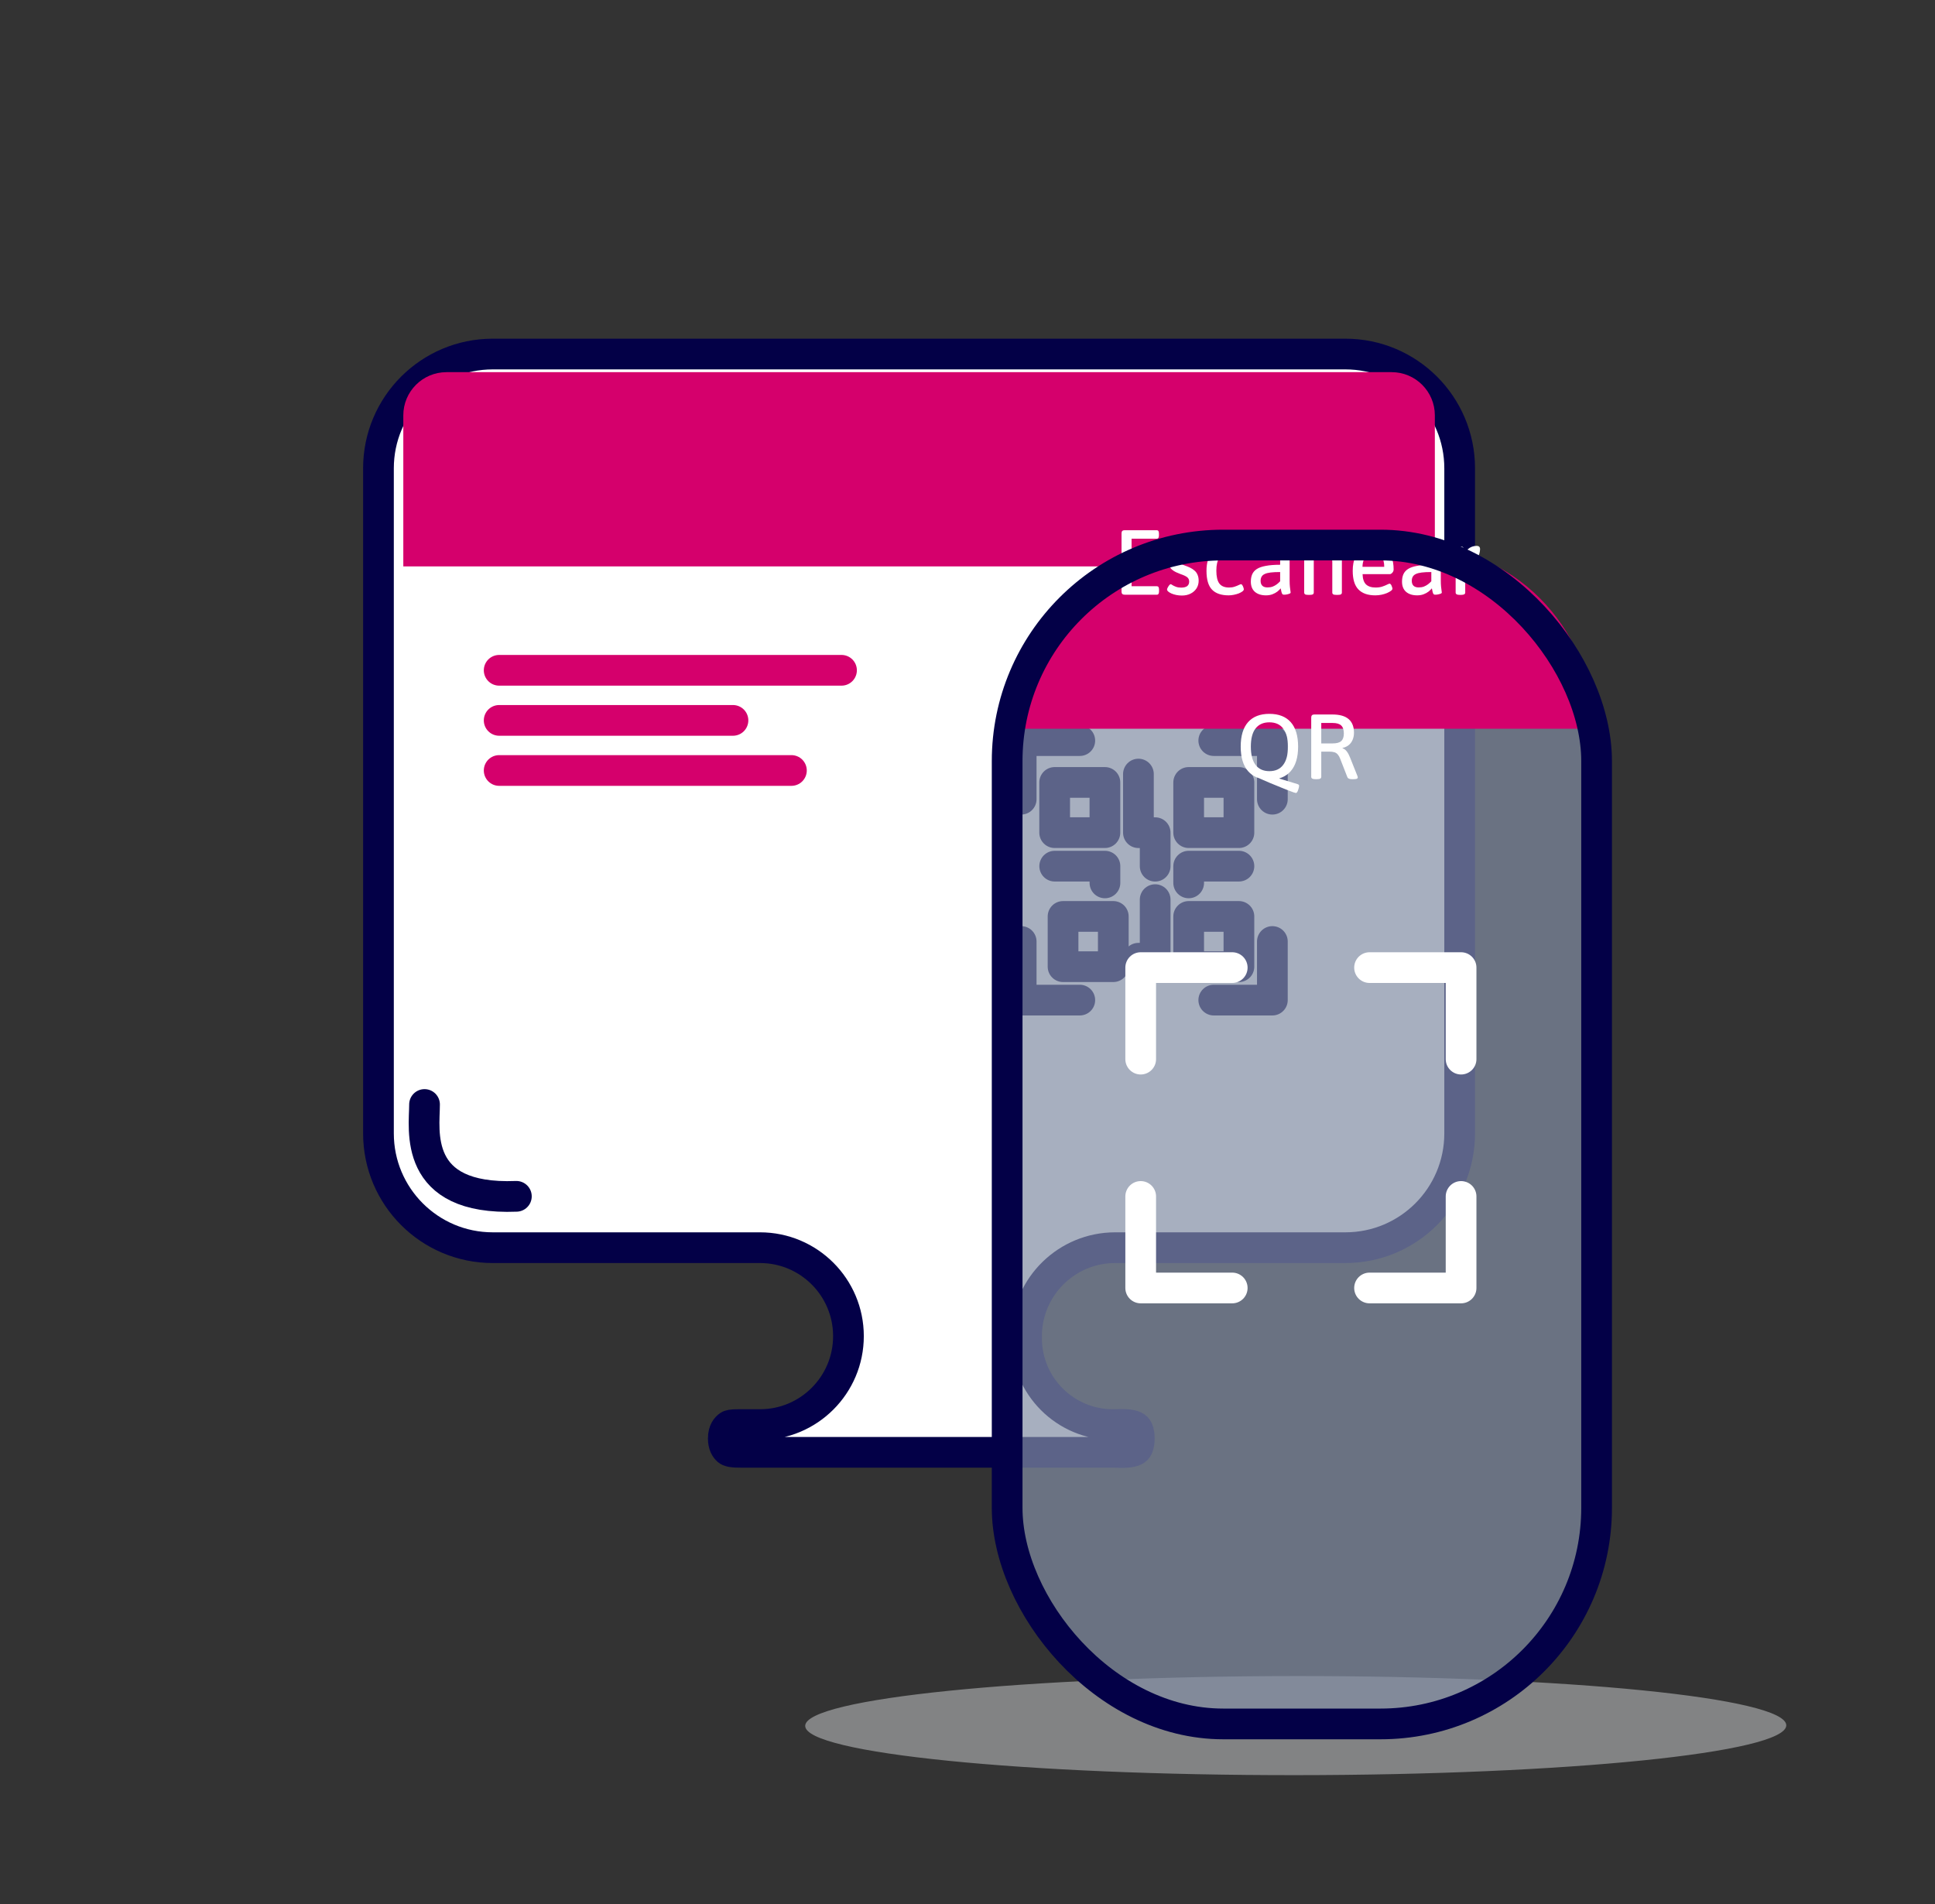 <svg width="63" height="62" viewBox="0 0 63 62" fill="none" xmlns="http://www.w3.org/2000/svg">
<rect x="0" y="0" width="63" height="62" fill="#333333" stroke="none"/>
<path opacity="0.4" d="M42.188 57.797C51.008 57.792 58.158 57.065 58.158 56.174C58.157 55.283 51.006 54.565 42.186 54.57C33.365 54.576 26.215 55.302 26.216 56.193C26.216 57.084 33.367 57.802 42.188 57.797Z" fill="#F9FBFE"/>
<path d="M33.423 43.421L33.423 43.429V43.437V43.572C33.423 45.125 34.682 46.383 36.234 46.383C36.301 46.383 36.351 46.382 36.398 46.38C36.461 46.378 36.517 46.376 36.604 46.379C36.727 46.382 36.826 46.397 36.9 46.423C36.968 46.447 37.002 46.475 37.025 46.509C37.05 46.546 37.093 46.635 37.093 46.835C37.093 47.034 37.05 47.124 37.025 47.161C37.002 47.194 36.968 47.223 36.9 47.247C36.826 47.273 36.727 47.287 36.604 47.291C36.517 47.293 36.461 47.291 36.398 47.289C36.351 47.288 36.301 47.286 36.234 47.286H27.535H24.147C24.005 47.286 23.903 47.283 23.818 47.268C23.739 47.253 23.708 47.233 23.694 47.221C23.63 47.164 23.549 47.057 23.549 46.835C23.549 46.698 23.58 46.609 23.612 46.551C23.645 46.492 23.688 46.449 23.732 46.419C23.738 46.415 23.758 46.404 23.81 46.395C23.866 46.386 23.935 46.383 24.035 46.383H24.744C26.334 46.383 27.624 45.094 27.624 43.503C27.624 41.912 26.334 40.623 24.744 40.623H16.043C13.988 40.623 12.322 38.957 12.322 36.902V15.248C12.322 13.193 13.988 11.527 16.043 11.527H43.803C45.858 11.527 47.524 13.193 47.524 15.248V36.902C47.524 38.957 45.858 40.623 43.803 40.623H36.308C34.748 40.623 33.471 41.862 33.423 43.421Z" fill="white" stroke="#030047"/>
<path d="M13.822 35.961C13.822 36.776 13.414 39.087 16.812 38.951" stroke="#030047" stroke-linecap="round" stroke-linejoin="round"/>
<path d="M16.252 21.824L27.398 21.824" stroke="#D5006C" stroke-linecap="round" stroke-linejoin="round"/>
<path d="M16.252 23.455L23.864 23.455" stroke="#D5006C" stroke-linecap="round" stroke-linejoin="round"/>
<path d="M16.252 25.086L25.767 25.086" stroke="#D5006C" stroke-linecap="round" stroke-linejoin="round"/>
<path d="M29.051 22.03C29.051 21.253 29.681 20.623 30.458 20.623H44.218C44.995 20.623 45.625 21.253 45.625 22.03V35.136C45.625 35.913 44.995 36.543 44.218 36.543H30.458C29.681 36.543 29.051 35.913 29.051 35.136V22.03Z" fill="white"/>
<path d="M38.701 29.838H40.337V31.474H38.701V29.838Z" stroke="#030047" stroke-linecap="round" stroke-linejoin="round"/>
<path d="M38.701 25.475H40.337V27.11H38.701V25.475Z" stroke="#030047" stroke-linecap="round" stroke-linejoin="round"/>
<path d="M34.611 29.838H36.247V31.474H34.611V29.838Z" stroke="#030047" stroke-linecap="round" stroke-linejoin="round"/>
<path d="M34.338 25.475H35.974V27.11H34.338V25.475Z" stroke="#030047" stroke-linecap="round" stroke-linejoin="round"/>
<path d="M40.337 28.201L38.701 28.201L38.701 28.746" stroke="#030047" stroke-linecap="round" stroke-linejoin="round"/>
<path d="M34.339 28.201L35.975 28.201L35.975 28.746" stroke="#030047" stroke-linecap="round" stroke-linejoin="round"/>
<path d="M33.248 26.021V24.113H35.156" stroke="#030047" stroke-linecap="round" stroke-linejoin="round"/>
<path d="M41.426 30.654L41.426 32.562L39.518 32.562" stroke="#030047" stroke-linecap="round" stroke-linejoin="round"/>
<path d="M39.518 24.113L41.426 24.113L41.426 26.021" stroke="#030047" stroke-linecap="round" stroke-linejoin="round"/>
<path d="M35.156 32.562L33.248 32.562L33.248 30.654" stroke="#030047" stroke-linecap="round" stroke-linejoin="round"/>
<path d="M37.065 25.203V27.111H37.61V28.202" stroke="#030047" stroke-linecap="round" stroke-linejoin="round"/>
<path d="M37.065 31.199H37.61V29.291" stroke="#030047" stroke-linecap="round" stroke-linejoin="round"/>
<path d="M13.131 13.524C13.131 12.747 13.761 12.117 14.538 12.117H45.309C46.086 12.117 46.716 12.747 46.716 13.524V18.442H13.131V13.524Z" fill="#D5006C"/>
<rect opacity="0.7" x="32.836" y="17.746" width="19.03" height="38.332" rx="7.603" fill="#828EA5"/>
<path d="M32.836 23.727C32.836 20.424 35.514 17.746 38.817 17.746H45.955C49.22 17.746 51.866 20.392 51.866 23.657V23.727H32.836Z" fill="#D5006C"/>
<path d="M36.614 19.363C36.548 19.363 36.515 19.33 36.515 19.264V17.362C36.515 17.296 36.548 17.263 36.614 17.263H37.664C37.71 17.263 37.733 17.299 37.733 17.371V17.431C37.733 17.503 37.71 17.539 37.664 17.539H36.842V18.151H37.577C37.623 18.151 37.646 18.187 37.646 18.259V18.319C37.646 18.391 37.623 18.427 37.577 18.427H36.842V19.087H37.667C37.713 19.087 37.736 19.123 37.736 19.195V19.255C37.736 19.327 37.713 19.363 37.667 19.363H36.614ZM38.48 19.39C38.416 19.39 38.355 19.384 38.297 19.372C38.239 19.36 38.187 19.344 38.141 19.324C38.097 19.304 38.062 19.283 38.036 19.261C38.01 19.239 37.997 19.217 37.997 19.195C37.997 19.179 38.004 19.158 38.018 19.132C38.032 19.104 38.048 19.079 38.066 19.057C38.084 19.033 38.101 19.021 38.117 19.021C38.127 19.021 38.146 19.031 38.174 19.051C38.202 19.069 38.24 19.087 38.288 19.105C38.336 19.123 38.392 19.132 38.456 19.132C38.542 19.132 38.607 19.116 38.651 19.084C38.695 19.05 38.717 19.001 38.717 18.937C38.717 18.891 38.705 18.853 38.681 18.823C38.657 18.793 38.623 18.768 38.579 18.748C38.537 18.728 38.489 18.709 38.435 18.691C38.387 18.673 38.339 18.653 38.291 18.631C38.243 18.609 38.199 18.581 38.159 18.547C38.121 18.513 38.09 18.47 38.066 18.418C38.044 18.366 38.033 18.301 38.033 18.223C38.033 18.133 38.054 18.054 38.096 17.986C38.14 17.918 38.2 17.866 38.276 17.83C38.354 17.792 38.443 17.773 38.543 17.773C38.593 17.773 38.642 17.776 38.69 17.782C38.738 17.788 38.782 17.798 38.822 17.812C38.862 17.824 38.894 17.839 38.918 17.857C38.944 17.875 38.957 17.894 38.957 17.914C38.957 17.932 38.951 17.956 38.939 17.986C38.927 18.014 38.913 18.04 38.897 18.064C38.881 18.086 38.865 18.097 38.849 18.097C38.839 18.097 38.811 18.085 38.765 18.061C38.721 18.037 38.659 18.025 38.579 18.025C38.511 18.025 38.454 18.04 38.408 18.07C38.364 18.098 38.342 18.141 38.342 18.199C38.342 18.235 38.35 18.266 38.366 18.292C38.382 18.316 38.408 18.338 38.444 18.358C38.48 18.376 38.526 18.395 38.582 18.415C38.64 18.435 38.696 18.458 38.75 18.484C38.804 18.51 38.852 18.542 38.894 18.58C38.936 18.616 38.968 18.661 38.99 18.715C39.014 18.769 39.026 18.833 39.026 18.907C39.026 19.001 39.003 19.084 38.957 19.156C38.911 19.228 38.847 19.285 38.765 19.327C38.683 19.369 38.588 19.39 38.48 19.39ZM40.004 19.384C39.762 19.384 39.581 19.322 39.461 19.198C39.341 19.074 39.281 18.87 39.281 18.586C39.281 18.324 39.342 18.123 39.464 17.983C39.588 17.843 39.77 17.773 40.01 17.773C40.068 17.773 40.124 17.778 40.178 17.788C40.234 17.798 40.284 17.812 40.328 17.83C40.374 17.846 40.41 17.864 40.436 17.884C40.462 17.904 40.475 17.924 40.475 17.944C40.475 17.962 40.47 17.985 40.46 18.013C40.452 18.039 40.44 18.063 40.424 18.085C40.41 18.105 40.395 18.115 40.379 18.115C40.365 18.115 40.341 18.108 40.307 18.094C40.275 18.078 40.233 18.063 40.181 18.049C40.131 18.035 40.07 18.028 39.998 18.028C39.864 18.028 39.764 18.074 39.698 18.166C39.634 18.256 39.602 18.394 39.602 18.58C39.602 18.77 39.634 18.909 39.698 18.997C39.764 19.085 39.87 19.129 40.016 19.129C40.084 19.129 40.144 19.12 40.196 19.102C40.25 19.084 40.295 19.066 40.331 19.048C40.367 19.03 40.392 19.021 40.406 19.021C40.422 19.021 40.436 19.032 40.448 19.054C40.462 19.074 40.473 19.097 40.481 19.123C40.491 19.149 40.496 19.171 40.496 19.189C40.496 19.211 40.48 19.234 40.448 19.258C40.418 19.28 40.379 19.301 40.331 19.321C40.283 19.339 40.23 19.354 40.172 19.366C40.114 19.378 40.058 19.384 40.004 19.384ZM41.217 19.384C41.067 19.384 40.947 19.346 40.857 19.27C40.769 19.192 40.725 19.081 40.725 18.937C40.725 18.845 40.74 18.765 40.77 18.697C40.8 18.629 40.85 18.572 40.92 18.526C40.992 18.48 41.09 18.446 41.214 18.424C41.338 18.4 41.493 18.388 41.679 18.388V18.259C41.679 18.215 41.669 18.176 41.649 18.142C41.631 18.108 41.6 18.081 41.556 18.061C41.512 18.039 41.453 18.028 41.379 18.028C41.295 18.028 41.22 18.038 41.154 18.058C41.088 18.076 41.034 18.095 40.992 18.115C40.95 18.133 40.922 18.142 40.908 18.142C40.896 18.142 40.885 18.136 40.875 18.124C40.865 18.11 40.855 18.093 40.845 18.073C40.837 18.053 40.83 18.033 40.824 18.013C40.818 17.993 40.815 17.976 40.815 17.962C40.815 17.942 40.832 17.922 40.866 17.902C40.9 17.88 40.945 17.86 41.001 17.842C41.059 17.822 41.122 17.806 41.19 17.794C41.26 17.78 41.329 17.773 41.397 17.773C41.495 17.773 41.581 17.785 41.655 17.809C41.729 17.831 41.79 17.863 41.838 17.905C41.888 17.947 41.925 17.998 41.949 18.058C41.975 18.116 41.988 18.181 41.988 18.253V18.892C41.988 18.98 41.991 19.051 41.997 19.105C42.003 19.157 42.008 19.197 42.012 19.225C42.018 19.253 42.021 19.275 42.021 19.291C42.021 19.303 42.013 19.314 41.997 19.324C41.981 19.332 41.961 19.339 41.937 19.345C41.913 19.351 41.888 19.356 41.862 19.36C41.838 19.362 41.817 19.363 41.799 19.363C41.777 19.363 41.76 19.355 41.748 19.339C41.738 19.323 41.729 19.3 41.721 19.27C41.715 19.238 41.707 19.2 41.697 19.156C41.669 19.19 41.633 19.225 41.589 19.261C41.545 19.295 41.492 19.324 41.43 19.348C41.368 19.372 41.297 19.384 41.217 19.384ZM41.268 19.126C41.33 19.126 41.386 19.117 41.436 19.099C41.486 19.079 41.531 19.054 41.571 19.024C41.611 18.994 41.647 18.961 41.679 18.925V18.625C41.553 18.625 41.449 18.63 41.367 18.64C41.285 18.65 41.22 18.667 41.172 18.691C41.126 18.713 41.093 18.743 41.073 18.781C41.053 18.817 41.043 18.861 41.043 18.913C41.043 18.981 41.062 19.034 41.1 19.072C41.138 19.108 41.194 19.126 41.268 19.126ZM42.597 19.369C42.547 19.369 42.512 19.363 42.492 19.351C42.472 19.337 42.462 19.318 42.462 19.294V18.265C42.462 18.181 42.459 18.113 42.453 18.061C42.449 18.009 42.444 17.968 42.438 17.938C42.434 17.908 42.432 17.885 42.432 17.869C42.432 17.857 42.44 17.846 42.456 17.836C42.474 17.826 42.495 17.818 42.519 17.812C42.543 17.806 42.567 17.802 42.591 17.8C42.617 17.798 42.638 17.797 42.654 17.797C42.674 17.797 42.689 17.803 42.699 17.815C42.711 17.827 42.721 17.848 42.729 17.878C42.737 17.906 42.746 17.947 42.756 18.001C42.792 17.955 42.834 17.916 42.882 17.884C42.932 17.85 42.985 17.823 43.041 17.803C43.097 17.783 43.154 17.773 43.212 17.773C43.314 17.773 43.4 17.792 43.47 17.83C43.542 17.868 43.596 17.923 43.632 17.995C43.67 18.067 43.689 18.155 43.689 18.259V19.294C43.689 19.318 43.679 19.337 43.659 19.351C43.639 19.363 43.604 19.369 43.554 19.369H43.512C43.462 19.369 43.427 19.363 43.407 19.351C43.387 19.337 43.377 19.318 43.377 19.294V18.295C43.377 18.211 43.355 18.147 43.311 18.103C43.267 18.059 43.2 18.037 43.11 18.037C43.066 18.037 43.023 18.045 42.981 18.061C42.939 18.077 42.9 18.1 42.864 18.13C42.828 18.16 42.798 18.195 42.774 18.235V19.294C42.774 19.318 42.764 19.337 42.744 19.351C42.724 19.363 42.689 19.369 42.639 19.369H42.597ZM44.777 19.384C44.535 19.384 44.352 19.32 44.228 19.192C44.104 19.064 44.042 18.862 44.042 18.586C44.042 18.406 44.07 18.256 44.126 18.136C44.184 18.016 44.266 17.926 44.372 17.866C44.478 17.804 44.605 17.773 44.753 17.773C44.895 17.773 45.012 17.805 45.104 17.869C45.196 17.931 45.264 18.02 45.308 18.136C45.352 18.252 45.374 18.389 45.374 18.547C45.374 18.567 45.368 18.589 45.356 18.613C45.344 18.635 45.328 18.654 45.308 18.67C45.29 18.686 45.271 18.694 45.251 18.694H44.363C44.367 18.846 44.404 18.957 44.474 19.027C44.546 19.095 44.65 19.129 44.786 19.129C44.874 19.129 44.949 19.118 45.011 19.096C45.075 19.074 45.126 19.053 45.164 19.033C45.204 19.013 45.23 19.003 45.242 19.003C45.258 19.003 45.273 19.013 45.287 19.033C45.301 19.053 45.312 19.077 45.32 19.105C45.33 19.131 45.335 19.152 45.335 19.168C45.335 19.19 45.319 19.213 45.287 19.237C45.255 19.261 45.212 19.285 45.158 19.309C45.106 19.331 45.047 19.349 44.981 19.363C44.915 19.377 44.847 19.384 44.777 19.384ZM44.36 18.454H45.068C45.068 18.312 45.039 18.206 44.981 18.136C44.923 18.064 44.839 18.028 44.729 18.028C44.655 18.028 44.591 18.044 44.537 18.076C44.483 18.108 44.44 18.155 44.408 18.217C44.378 18.279 44.362 18.358 44.36 18.454ZM46.139 19.384C45.989 19.384 45.869 19.346 45.779 19.27C45.691 19.192 45.647 19.081 45.647 18.937C45.647 18.845 45.662 18.765 45.692 18.697C45.722 18.629 45.772 18.572 45.842 18.526C45.914 18.48 46.012 18.446 46.136 18.424C46.26 18.4 46.415 18.388 46.601 18.388V18.259C46.601 18.215 46.591 18.176 46.571 18.142C46.553 18.108 46.522 18.081 46.478 18.061C46.434 18.039 46.375 18.028 46.301 18.028C46.217 18.028 46.142 18.038 46.076 18.058C46.01 18.076 45.956 18.095 45.914 18.115C45.872 18.133 45.844 18.142 45.83 18.142C45.818 18.142 45.807 18.136 45.797 18.124C45.787 18.11 45.777 18.093 45.767 18.073C45.759 18.053 45.752 18.033 45.746 18.013C45.74 17.993 45.737 17.976 45.737 17.962C45.737 17.942 45.754 17.922 45.788 17.902C45.822 17.88 45.867 17.86 45.923 17.842C45.981 17.822 46.044 17.806 46.112 17.794C46.182 17.78 46.251 17.773 46.319 17.773C46.417 17.773 46.503 17.785 46.577 17.809C46.651 17.831 46.712 17.863 46.76 17.905C46.81 17.947 46.847 17.998 46.871 18.058C46.897 18.116 46.91 18.181 46.91 18.253V18.892C46.91 18.98 46.913 19.051 46.919 19.105C46.925 19.157 46.93 19.197 46.934 19.225C46.94 19.253 46.943 19.275 46.943 19.291C46.943 19.303 46.935 19.314 46.919 19.324C46.903 19.332 46.883 19.339 46.859 19.345C46.835 19.351 46.81 19.356 46.784 19.36C46.76 19.362 46.739 19.363 46.721 19.363C46.699 19.363 46.682 19.355 46.67 19.339C46.66 19.323 46.651 19.3 46.643 19.27C46.637 19.238 46.629 19.2 46.619 19.156C46.591 19.19 46.555 19.225 46.511 19.261C46.467 19.295 46.414 19.324 46.352 19.348C46.29 19.372 46.219 19.384 46.139 19.384ZM46.19 19.126C46.252 19.126 46.308 19.117 46.358 19.099C46.408 19.079 46.453 19.054 46.493 19.024C46.533 18.994 46.569 18.961 46.601 18.925V18.625C46.475 18.625 46.371 18.63 46.289 18.64C46.207 18.65 46.142 18.667 46.094 18.691C46.048 18.713 46.015 18.743 45.995 18.781C45.975 18.817 45.965 18.861 45.965 18.913C45.965 18.981 45.984 19.034 46.022 19.072C46.06 19.108 46.116 19.126 46.19 19.126ZM47.531 19.369C47.483 19.369 47.448 19.363 47.426 19.351C47.404 19.337 47.393 19.318 47.393 19.294V18.265C47.393 18.181 47.39 18.113 47.384 18.061C47.38 18.009 47.375 17.968 47.369 17.938C47.365 17.908 47.363 17.885 47.363 17.869C47.363 17.857 47.371 17.846 47.387 17.836C47.405 17.826 47.426 17.818 47.45 17.812C47.474 17.806 47.498 17.802 47.522 17.8C47.548 17.798 47.569 17.797 47.585 17.797C47.605 17.797 47.621 17.804 47.633 17.818C47.645 17.83 47.655 17.852 47.663 17.884C47.673 17.914 47.682 17.956 47.69 18.01C47.718 17.958 47.752 17.915 47.792 17.881C47.832 17.845 47.876 17.818 47.924 17.8C47.972 17.782 48.022 17.773 48.074 17.773C48.114 17.773 48.143 17.782 48.161 17.8C48.179 17.818 48.188 17.845 48.188 17.881C48.188 17.901 48.186 17.924 48.182 17.95C48.178 17.974 48.173 17.998 48.167 18.022C48.161 18.044 48.153 18.063 48.143 18.079C48.135 18.093 48.124 18.1 48.11 18.1C48.094 18.1 48.076 18.096 48.056 18.088C48.036 18.078 48.005 18.073 47.963 18.073C47.903 18.073 47.849 18.089 47.801 18.121C47.755 18.153 47.723 18.197 47.705 18.253V19.294C47.705 19.318 47.694 19.337 47.672 19.351C47.65 19.363 47.614 19.369 47.564 19.369H47.531ZM42.192 25.819C42.182 25.819 42.159 25.813 42.123 25.801C42.089 25.789 42.044 25.772 41.988 25.75C41.934 25.73 41.872 25.706 41.802 25.678C41.732 25.65 41.659 25.62 41.583 25.588C41.509 25.558 41.433 25.527 41.355 25.495C41.279 25.463 41.205 25.431 41.133 25.399C41.063 25.369 40.999 25.341 40.941 25.315H41.658V25.351L42.24 25.528C42.262 25.536 42.277 25.544 42.285 25.552C42.293 25.56 42.297 25.57 42.297 25.582C42.297 25.598 42.294 25.619 42.288 25.645C42.282 25.671 42.274 25.697 42.264 25.723C42.256 25.751 42.245 25.774 42.231 25.792C42.219 25.81 42.206 25.819 42.192 25.819ZM41.328 25.384C41.026 25.384 40.795 25.292 40.635 25.108C40.475 24.924 40.395 24.658 40.395 24.31C40.395 23.958 40.475 23.692 40.635 23.512C40.795 23.332 41.026 23.242 41.328 23.242C41.632 23.242 41.864 23.332 42.024 23.512C42.184 23.692 42.264 23.958 42.264 24.31C42.264 24.658 42.184 24.924 42.024 25.108C41.864 25.292 41.632 25.384 41.328 25.384ZM41.328 25.108C41.526 25.108 41.676 25.04 41.778 24.904C41.882 24.768 41.934 24.57 41.934 24.31C41.934 24.048 41.882 23.851 41.778 23.719C41.676 23.585 41.526 23.518 41.328 23.518C41.132 23.518 40.982 23.585 40.878 23.719C40.776 23.851 40.725 24.048 40.725 24.31C40.725 24.57 40.776 24.768 40.878 24.904C40.982 25.04 41.132 25.108 41.328 25.108ZM42.829 25.369C42.781 25.369 42.746 25.363 42.724 25.351C42.702 25.337 42.691 25.318 42.691 25.294V23.362C42.691 23.296 42.724 23.263 42.79 23.263H43.381C43.617 23.263 43.793 23.313 43.909 23.413C44.025 23.513 44.083 23.66 44.083 23.854C44.083 23.942 44.068 24.02 44.038 24.088C44.01 24.156 43.968 24.213 43.912 24.259C43.858 24.303 43.791 24.334 43.711 24.352V24.364C43.765 24.38 43.811 24.414 43.849 24.466C43.889 24.518 43.924 24.583 43.954 24.661L44.191 25.255C44.197 25.267 44.201 25.279 44.203 25.291C44.205 25.301 44.206 25.309 44.206 25.315C44.206 25.333 44.195 25.347 44.173 25.357C44.151 25.365 44.115 25.369 44.065 25.369H44.008C43.974 25.369 43.945 25.364 43.921 25.354C43.897 25.344 43.88 25.329 43.87 25.309L43.63 24.694C43.608 24.64 43.583 24.597 43.555 24.565C43.527 24.531 43.491 24.507 43.447 24.493C43.403 24.479 43.347 24.472 43.279 24.472H43.018V25.294C43.018 25.318 43.007 25.337 42.985 25.351C42.965 25.363 42.929 25.369 42.877 25.369H42.829ZM43.018 24.205H43.387C43.517 24.205 43.61 24.18 43.666 24.13C43.724 24.078 43.753 23.995 43.753 23.881C43.753 23.761 43.724 23.674 43.666 23.62C43.61 23.566 43.517 23.539 43.387 23.539H43.018V24.205Z" fill="white"/>
<rect x="32.791" y="17.746" width="19.191" height="38.383" rx="7.035" stroke="#030047"/>
<path d="M44.59 31.504H47.57V34.484" stroke="white" stroke-linecap="round" stroke-linejoin="round"/>
<path d="M47.57 38.955L47.57 41.935L44.59 41.935" stroke="white" stroke-linecap="round" stroke-linejoin="round"/>
<path d="M40.119 41.935L37.139 41.935L37.139 38.955" stroke="white" stroke-linecap="round" stroke-linejoin="round"/>
<path d="M37.139 34.484L37.139 31.504L40.119 31.504" stroke="white" stroke-linecap="round" stroke-linejoin="round"/>
</svg>

